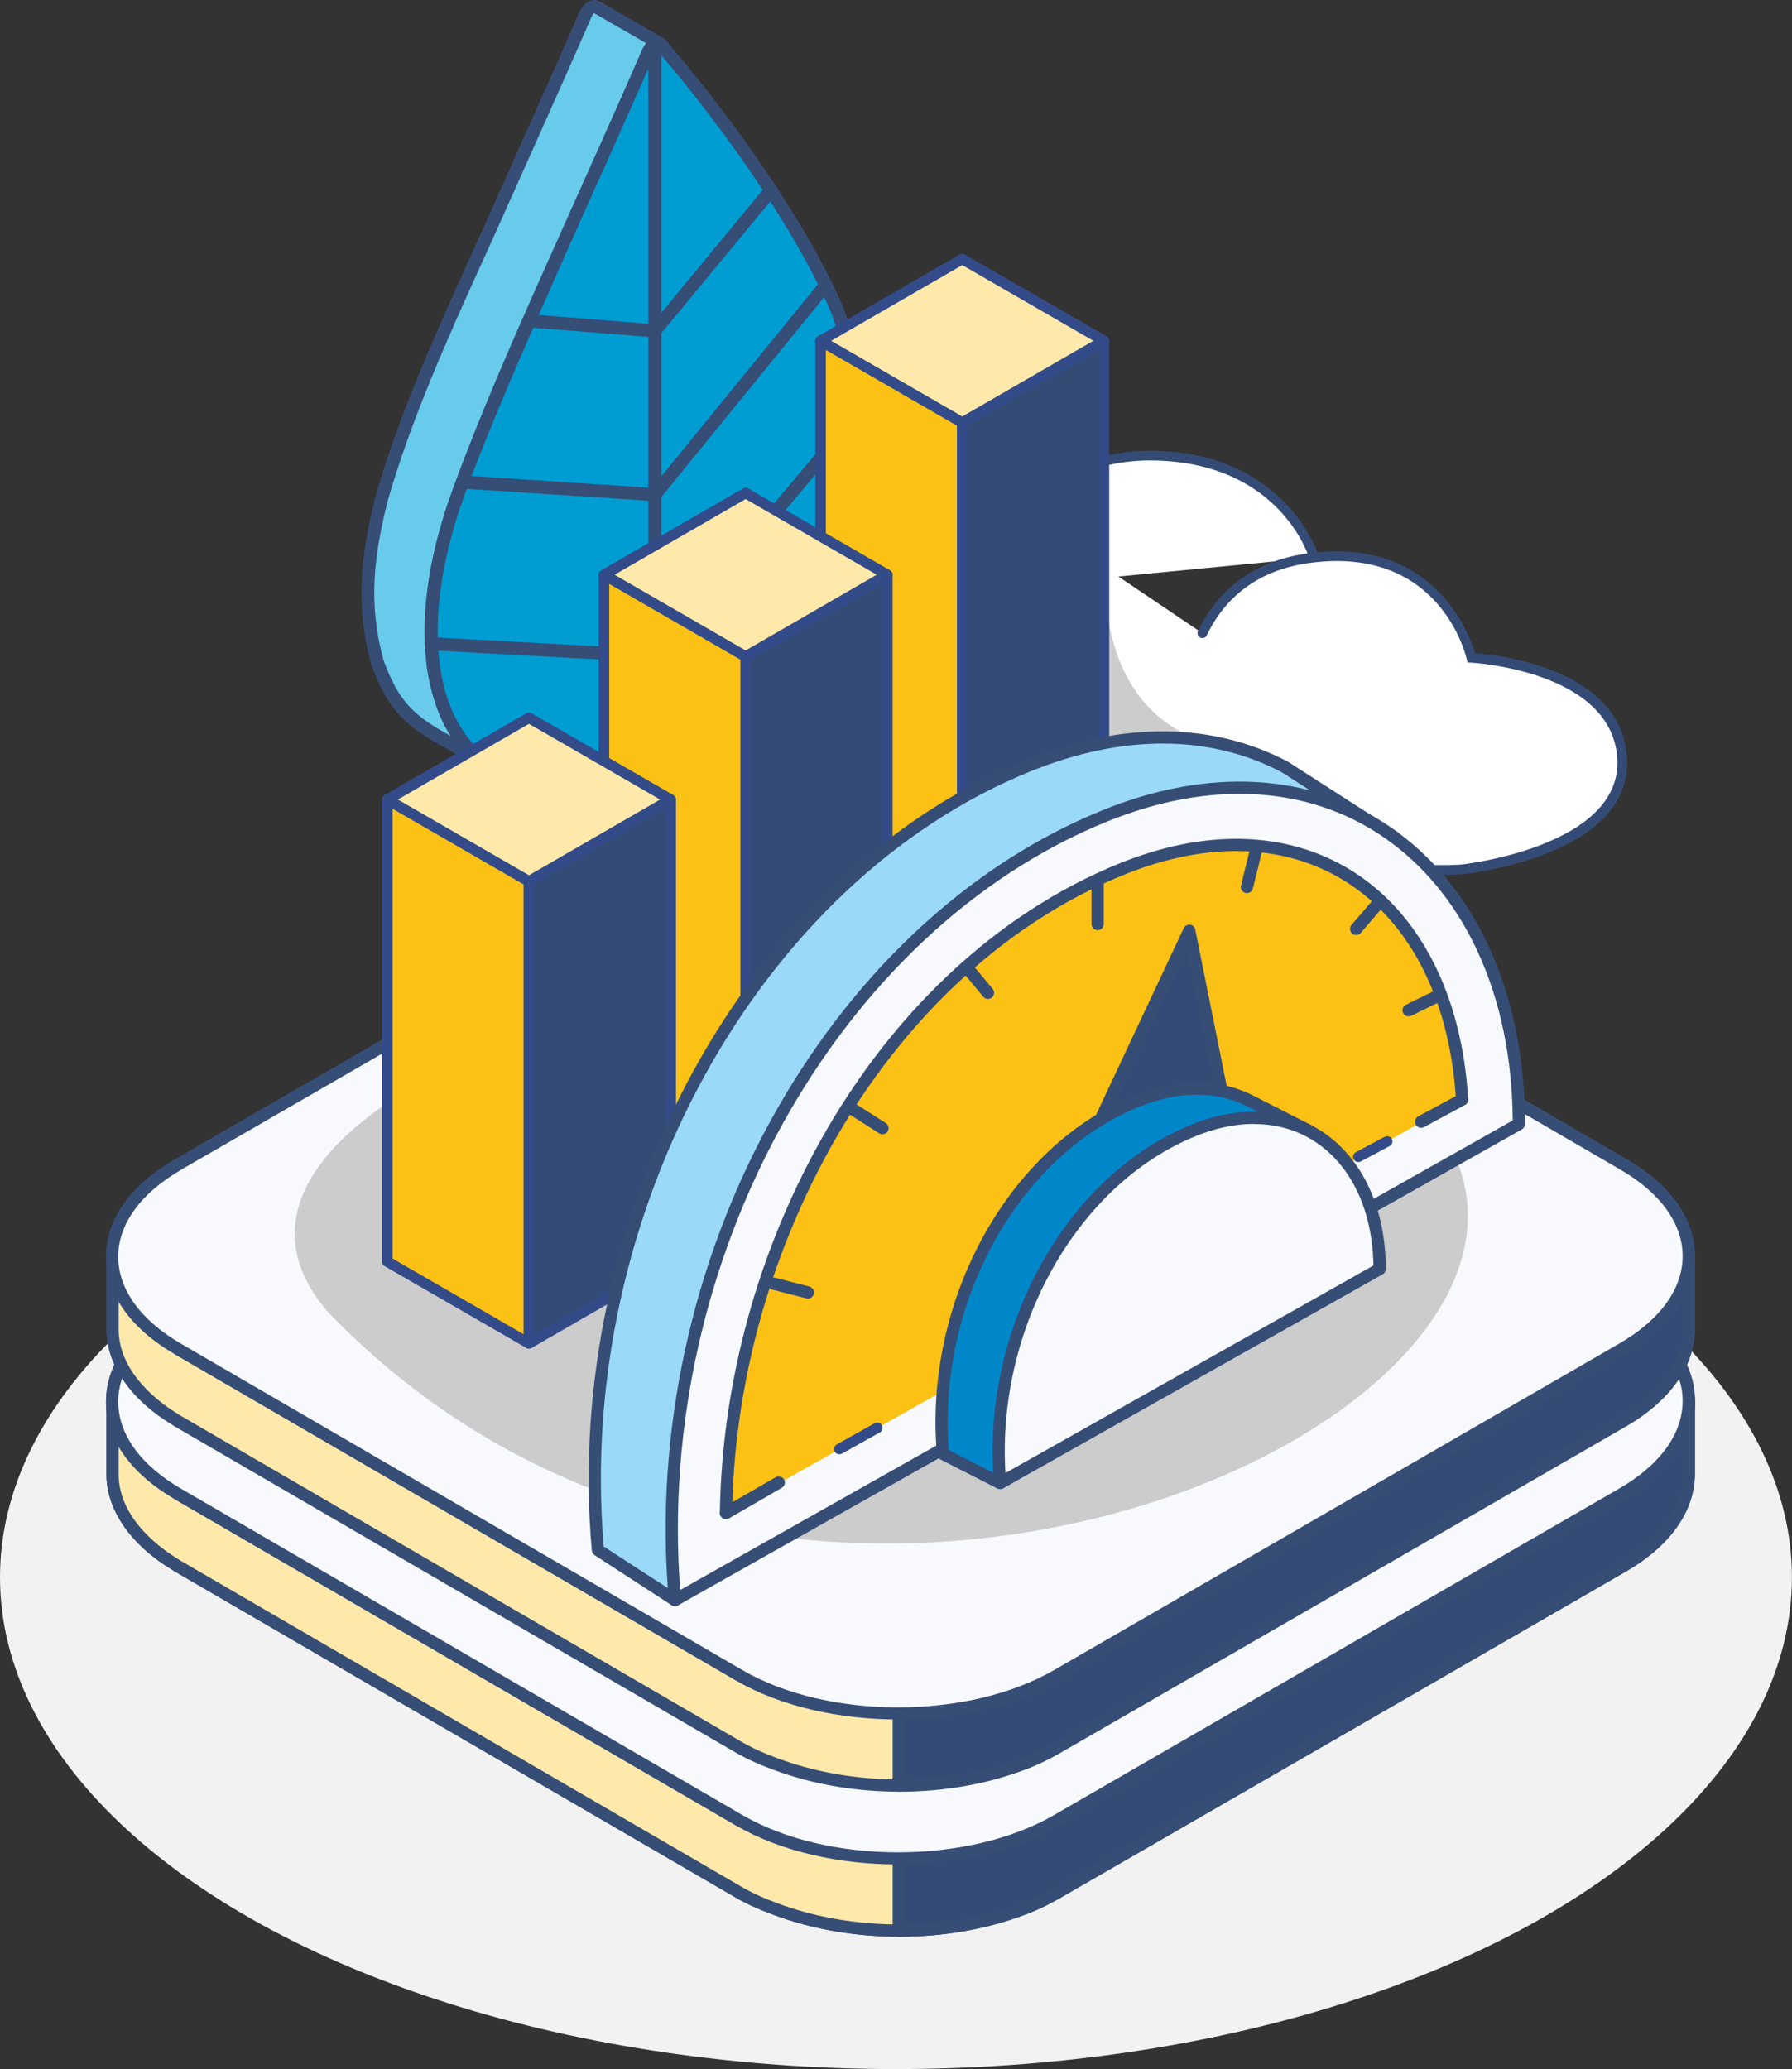 <?xml version="1.0" encoding="UTF-8"?>
<svg xmlns="http://www.w3.org/2000/svg" id="Ebene_2" data-name="Ebene 2" viewBox="0 0 299.23 345.44">
  <rect x="0" y="0" width="299.23" height="345.44" fill="#333333" stroke="none"/>
  <defs>
    <style>
      .cls-1 {
        fill: #344b89;
      }

      .cls-1, .cls-2, .cls-3, .cls-4, .cls-5, .cls-6, .cls-7, .cls-8, .cls-9, .cls-10, .cls-11, .cls-12, .cls-13, .cls-14, .cls-15, .cls-16, .cls-17 {
        stroke-width: 0px;
      }

      .cls-2 {
        fill: #46a342;
      }

      .cls-2, .cls-4, .cls-6, .cls-10, .cls-11, .cls-12, .cls-14 {
        fill-rule: evenodd;
      }

      .cls-3 {
        fill: #fcc115;
      }

      .cls-4 {
        fill: #009dd3;
      }

      .cls-5 {
        fill: #0087ca;
      }

      .cls-6 {
        fill: #68cbeb;
      }

      .cls-7 {
        fill: #344b75;
      }

      .cls-8 {
        fill: #f8f9fd;
      }

      .cls-9, .cls-11 {
        fill: #ccc;
      }

      .cls-10 {
        fill: #93cc87;
      }

      .cls-12 {
        fill: #fff;
      }

      .cls-13 {
        fill: #fee9ab;
      }

      .cls-14, .cls-15 {
        fill: #364d76;
      }

      .cls-16 {
        fill: #9adaf8;
      }

      .cls-17 {
        fill: #f2f2f2;
      }
    </style>
  </defs>
  <g id="Ebene_1-2" data-name="Ebene 1">
    <g>
      <g>
        <g>
          <path class="cls-12" d="m162.85,98.57s4.84-17.91,22.35-21.77c2.5-.55,5.26-.82,8.3-.7,21.11.8,25.93,16.99,25.93,16.99"></path>
          <path class="cls-7" d="m162.85,99.38c-.07,0-.14,0-.21-.03-.43-.12-.69-.56-.57-1,.05-.18,5.17-18.43,22.96-22.35,2.68-.59,5.54-.83,8.51-.72,21.45.81,26.63,17.4,26.68,17.57.13.43-.12.88-.55,1.01-.43.13-.88-.12-1.01-.55-.19-.64-4.93-15.65-25.18-16.41-2.83-.11-5.56.12-8.1.68-16.81,3.71-21.69,21.01-21.74,21.19-.1.36-.43.6-.78.6Z"></path>
        </g>
        <g>
          <path class="cls-12" d="m200.8,105.73c2.54-5.36,7.8-11.47,18.62-12.64,21.94-2.49,26.29,16.74,26.29,16.74,0,0,24.31,1.18,25.17,16.83s-26.83,18.51-26.83,18.51c0,0-17.02,1.23-25.45-5.37,0,0-8.59,9.31-29.25,8.88-14.65-.31-28.11-6.36-28.92-21.15,0,0-45.23,8.32-44.34-15.54.73-19.69,27.2-15.19,27.2-15.19,0,0,6.13-15.2,26.85-11.75"></path>
          <path class="cls-7" d="m190.76,149.5c-.47,0-.94,0-1.42-.01-17.47-.36-28.47-8.2-29.65-21.01-5.03.82-29.13,4.18-39.6-4.87-3.37-2.92-4.99-6.84-4.81-11.66.19-5.03,2.02-9,5.44-11.78,7.23-5.88,19.23-4.67,22.1-4.27,1.44-2.83,8.71-14.77,27.46-11.66.44.07.74.49.67.94-.07.44-.49.74-.94.67-19.85-3.3-25.91,11.11-25.97,11.25l-.24.61-.65-.11c-.14-.02-13.91-2.27-21.42,3.84-3.04,2.48-4.67,6.03-4.84,10.58-.16,4.3,1.27,7.79,4.25,10.36,10.88,9.41,38.85,4.4,39.13,4.35l.91-.17.05.92c.68,12.41,11.2,20.03,28.13,20.38,20.01.42,28.55-8.53,28.64-8.62l.51-.55.59.46c8.08,6.33,24.72,5.21,24.89,5.2.24-.03,26.88-2.96,26.07-17.65-.81-14.73-24.16-16.05-24.4-16.07l-.62-.03-.14-.6c-.17-.76-4.47-18.49-25.41-16.11-10.62,1.14-15.64,7.25-17.98,12.18-.19.41-.68.58-1.08.39-.41-.19-.58-.68-.39-1.08,2.52-5.3,7.9-11.88,19.27-13.1,20.18-2.29,26.02,13.48,27.01,16.77,3.87.29,24.53,2.57,25.36,17.56.89,16.24-26.39,19.24-27.56,19.36-.72.05-16.74,1.13-25.46-5.11-2.12,1.95-10.66,8.64-27.92,8.64Z"></path>
        </g>
        <g>
          <path class="cls-12" d="m164.24,96.79c-.4,1.17-.54,1.84-.72,3.01"></path>
          <path class="cls-7" d="m163.52,100.61s-.08,0-.13,0c-.44-.07-.75-.49-.68-.93.18-1.17.34-1.9.76-3.14.14-.43.61-.65,1.03-.51.43.14.65.61.51,1.03-.38,1.12-.51,1.72-.69,2.87-.06.4-.41.69-.8.69Z"></path>
        </g>
        <g>
          <path class="cls-12" d="m170.86,84.92s-3.21,4.11-4.32,6.91"></path>
          <path class="cls-7" d="m166.54,92.64c-.1,0-.2-.02-.3-.06-.42-.17-.62-.64-.45-1.06,1.15-2.87,4.3-6.93,4.44-7.11.28-.35.79-.42,1.14-.14.35.28.42.79.14,1.14-.03.04-3.15,4.06-4.21,6.71-.13.32-.43.51-.76.51Z"></path>
        </g>
      </g>
      <path class="cls-11" d="m184.36,124.86h20.61c-15.77-2.97-19.7-15.83-20.36-25.45h-.25v25.45Z"></path>
      <ellipse class="cls-17" cx="149.61" cy="263.34" rx="149.61" ry="82.1"></ellipse>
      <g>
        <g>
          <g>
            <path class="cls-13" d="m123.44,303.91l-93.74-54.49-10.91-15.33v12.07c0,.11,0,.22,0,.33.2,6.48,5.24,11.57,10.48,14.73.15.09.26.18.42.27l93.74,54.49c2.24,1.3,4.82,2.34,7.43,3.24,5.98,2.06,12.6,3.1,19.23,3.11v-18.41h-26.66Z"></path>
            <path class="cls-15" d="m150.1,323.34h0c-6.83,0-13.59-1.1-19.56-3.16-3.19-1.1-5.61-2.16-7.61-3.32l-93.74-54.49c-.11-.06-.2-.12-.29-.18-.05-.03-.09-.06-.15-.1-6.8-4.09-10.8-9.77-10.98-15.57v-.35s0-12.08,0-12.08c0-.44.29-.84.71-.97.42-.13.89.02,1.14.38l10.78,15.15,93.31,54.24h26.39c.56,0,1.02.46,1.02,1.02v18.41c0,.27-.11.53-.3.72-.19.19-.45.3-.72.3ZM19.81,237.29v9.17c.23,7.23,7.07,12.12,10,13.88.09.05.17.11.25.16.05.03.1.07.16.1l93.74,54.49c1.88,1.1,4.19,2.1,7.25,3.16,5.46,1.88,11.62,2.93,17.88,3.04v-16.36h-25.64c-.18,0-.36-.05-.51-.14l-93.74-54.49c-.13-.07-.23-.17-.32-.29l-9.05-12.72Z"></path>
          </g>
          <g>
            <path class="cls-7" d="m270.87,249.43l-94.33,54.49h-26.44s0,18.41,0,18.41c7.19,0,14.39-1.19,20.79-3.65.1-.04.22-.07.32-.11,1.9-.75,3.64-1.61,5.33-2.58l94.44-54.49c7.43-4.29,11.03-9.93,11.02-15.54v-12.07c.02,5.62-3.69,11.25-11.12,15.54Z"></path>
            <path class="cls-15" d="m150.18,323.34c-.59,0-1.1-.43-1.1-1.02v-18.41c0-.56.46-1.02,1.02-1.02h26.17l94.1-54.35h0c6.83-3.94,10.59-9.12,10.61-14.58v-.08c0-.56.46-1.02,1.02-1.02h0c.56,0,1.02.46,1.02,1.02v12.07c.02,6.29-4.08,12.12-11.53,16.43l-94.44,54.49c-1.81,1.05-3.6,1.91-5.46,2.65-.08.03-.16.06-.24.08-6.43,2.46-13.72,3.75-21.18,3.75Zm.94-18.41v16.36c6.88-.1,13.57-1.33,19.41-3.58.07-.03.14-.05.21-.07l.1-.03c1.77-.7,3.47-1.52,5.19-2.52l94.44-54.49c6.79-3.92,10.52-9.13,10.51-14.66v-4.62c-1.92,3.36-5.17,6.43-9.59,8.98l-94.33,54.49c-.16.09-.33.14-.51.14h-25.42Z"></path>
          </g>
        </g>
        <g>
          <path class="cls-8" d="m29.74,218.62l94.38-54.49c14.75-8.52,38.59-8.52,53.24,0l93.76,54.49c14.58,8.48,14.51,22.28-.25,30.8l-94.33,54.49c-14.68,8.48-38.52,8.48-53.1,0l-93.74-54.49c-14.65-8.52-14.64-22.32.04-30.8Z"></path>
          <path class="cls-15" d="m149.96,311.28c-9.8,0-19.59-2.16-27.03-6.48l-93.74-54.49c-7.42-4.31-11.5-10.1-11.49-16.3,0-6.2,4.1-11.98,11.53-16.27l94.38-54.49c15.01-8.67,39.35-8.66,54.27,0l93.76,54.49c7.35,4.27,11.4,10.02,11.39,16.2,0,6.23-4.14,12.05-11.63,16.37l-94.33,54.49c-7.48,4.32-17.3,6.48-27.1,6.48ZM29.74,218.62l.51.88c-6.77,3.91-10.5,9.06-10.51,14.5,0,5.44,3.71,10.6,10.47,14.53l93.74,54.49c14.31,8.32,37.67,8.32,52.08,0l94.33-54.49c6.84-3.95,10.6-9.13,10.61-14.61,0-5.41-3.68-10.54-10.37-14.43l-93.76-54.49c-14.35-8.34-37.78-8.34-52.22,0l-94.38,54.49-.51-.88Z"></path>
        </g>
      </g>
      <g>
        <g>
          <g>
            <path class="cls-13" d="m123.44,279.7l-93.74-54.49-10.91-15.33v12.07c0,.11,0,.22,0,.33.2,6.48,5.24,11.57,10.48,14.73.15.09.26.18.42.27l93.74,54.49c2.24,1.3,4.82,2.34,7.43,3.24,5.98,2.06,12.6,3.1,19.23,3.11v-18.41h-26.66Z"></path>
            <path class="cls-15" d="m150.1,299.13h0c-6.83,0-13.59-1.1-19.56-3.16-3.19-1.1-5.6-2.16-7.61-3.32l-93.74-54.49c-.11-.06-.19-.12-.28-.18-.05-.03-.09-.06-.15-.1-6.8-4.09-10.8-9.77-10.98-15.57v-.35s0-12.07,0-12.07c0-.44.29-.84.71-.97.42-.13.89.02,1.14.38l10.78,15.15,93.31,54.24h26.39c.56,0,1.02.46,1.02,1.02v18.41c0,.27-.11.53-.3.72-.19.19-.45.3-.72.3ZM19.81,213.08v9.17c.23,7.24,7.07,12.12,10,13.88.09.05.17.11.25.16.05.03.1.07.16.1l93.74,54.49c1.89,1.1,4.19,2.1,7.25,3.16,5.46,1.88,11.62,2.93,17.88,3.04v-16.36h-25.64c-.18,0-.36-.05-.51-.14l-93.74-54.49c-.13-.07-.23-.17-.32-.29l-9.05-12.72Z"></path>
          </g>
          <g>
            <path class="cls-7" d="m270.87,225.21l-94.33,54.49h-26.44s0,18.41,0,18.41c7.19,0,14.39-1.19,20.79-3.65.1-.04.22-.07.32-.11,1.9-.75,3.64-1.61,5.33-2.58l94.44-54.49c7.43-4.29,11.03-9.93,11.02-15.54v-12.07c.02,5.62-3.69,11.25-11.12,15.54Z"></path>
            <path class="cls-15" d="m150.18,299.13c-.59,0-1.1-.43-1.1-1.02v-18.41c0-.27.11-.53.3-.72.19-.19.45-.3.72-.3h26.17s94.1-54.35,94.1-54.35h0c6.83-3.94,10.59-9.12,10.61-14.58v-.08c0-.56.46-1.02,1.02-1.02h0c.56,0,1.02.46,1.02,1.02v12.07c.02,6.29-4.08,12.12-11.53,16.43l-94.44,54.49c-1.81,1.05-3.6,1.91-5.46,2.65-.08.03-.16.06-.23.08l-.1.03c-6.34,2.43-13.63,3.72-21.09,3.72Zm.95-18.41v16.36c6.88-.1,13.57-1.33,19.41-3.58.07-.03.14-.05.22-.07l.1-.03c1.76-.7,3.46-1.52,5.19-2.52l94.44-54.49c6.79-3.92,10.52-9.13,10.51-14.66v-4.62c-1.92,3.36-5.17,6.43-9.59,8.98l-94.33,54.49c-.16.09-.33.14-.51.14h-25.42Z"></path>
          </g>
        </g>
        <g>
          <path class="cls-8" d="m29.74,194.41l94.38-54.49c14.75-8.52,38.59-8.52,53.24,0l93.76,54.49c14.58,8.48,14.51,22.28-.25,30.8l-94.33,54.49c-14.68,8.48-38.52,8.48-53.1,0l-93.74-54.49c-14.65-8.52-14.64-22.32.04-30.8Z"></path>
          <path class="cls-15" d="m149.96,287.07c-9.8,0-19.59-2.16-27.03-6.48l-93.74-54.49c-7.42-4.31-11.5-10.1-11.49-16.3,0-6.2,4.1-11.98,11.53-16.26l.51.88-.51-.88,94.38-54.49c15.01-8.66,39.35-8.66,54.27,0l93.76,54.49c7.35,4.27,11.4,10.02,11.39,16.2,0,6.23-4.14,12.05-11.63,16.37l-94.33,54.49c-7.48,4.32-17.3,6.48-27.1,6.48ZM30.25,195.3c-6.77,3.91-10.5,9.06-10.51,14.5,0,5.44,3.71,10.6,10.47,14.53l93.74,54.49c14.31,8.32,37.67,8.32,52.08,0l94.33-54.49c6.84-3.95,10.61-9.13,10.61-14.61,0-5.41-3.68-10.54-10.37-14.43l-93.76-54.49c-14.35-8.34-37.78-8.34-52.22,0l-94.38,54.49Z"></path>
        </g>
      </g>
      <path class="cls-9" d="m55.79,215.82c15.17,16.32,34.23,28.11,54.94,34.81,4.14,1.34,8.35,2.47,12.6,3.36,4.21.75,8.59,1.31,13.1,1.66,4.51.35,9.13.5,13.82.42,34.75-2.41,89.65-14.17,87.04-54.69-1.31-33.99-53.59-26.14-81.75-22.55-4.11.56-8.18,1.11-12.21,1.61-4.03.5-8.01.94-11.94,1.26-2.75.27-5.51.51-8.27.71-5.51.41-11.03.67-16.55.67-20.91,0-43.14,11.76-50.97,32.59.06.05.12.1.19.14Z"></path>
      <g>
        <g>
          <g>
            <path class="cls-13" d="m123.44,303.91l-93.74-54.49-10.91-15.33v12.07c0,.11,0,.22,0,.33.2,6.48,5.24,11.57,10.48,14.73.15.09.26.18.42.27l93.74,54.49c2.24,1.3,4.82,2.34,7.43,3.24,5.98,2.06,12.6,3.1,19.23,3.11v-18.41h-26.66Z"></path>
            <path class="cls-15" d="m150.1,323.34h0c-6.83,0-13.59-1.1-19.56-3.16-3.19-1.1-5.61-2.16-7.61-3.32l-93.74-54.49c-.11-.06-.2-.12-.29-.18-.05-.03-.09-.06-.15-.1-6.8-4.09-10.8-9.77-10.98-15.57v-.35s0-12.08,0-12.08c0-.44.29-.84.71-.97.42-.13.89.02,1.14.38l10.78,15.15,93.31,54.24h26.39c.56,0,1.02.46,1.02,1.02v18.41c0,.27-.11.53-.3.72-.19.19-.45.3-.72.3ZM19.81,237.29v9.17c.23,7.23,7.07,12.12,10,13.88.09.05.17.11.25.16.05.03.1.07.16.1l93.74,54.49c1.88,1.1,4.19,2.1,7.25,3.16,5.46,1.88,11.62,2.93,17.88,3.04v-16.36h-25.64c-.18,0-.36-.05-.51-.14l-93.74-54.49c-.13-.07-.23-.17-.32-.29l-9.05-12.72Z"></path>
          </g>
          <g>
            <path class="cls-7" d="m270.87,249.43l-94.33,54.49h-26.44s0,18.41,0,18.41c7.19,0,14.39-1.19,20.79-3.65.1-.04.22-.07.32-.11,1.9-.75,3.64-1.61,5.33-2.58l94.44-54.49c7.43-4.29,11.03-9.93,11.02-15.54v-12.07c.02,5.62-3.69,11.25-11.12,15.54Z"></path>
            <path class="cls-15" d="m150.18,323.34c-.59,0-1.1-.43-1.1-1.02v-18.41c0-.56.46-1.02,1.02-1.02h26.17l94.1-54.35h0c6.83-3.94,10.59-9.12,10.61-14.58v-.08c0-.56.46-1.02,1.02-1.02h0c.56,0,1.02.46,1.02,1.02v12.07c.02,6.29-4.08,12.12-11.53,16.43l-94.44,54.49c-1.81,1.05-3.6,1.91-5.46,2.65-.08.03-.16.06-.24.08-6.43,2.46-13.72,3.75-21.18,3.75Zm.94-18.41v16.36c6.88-.1,13.57-1.33,19.41-3.58.07-.03.14-.05.21-.07l.1-.03c1.77-.7,3.47-1.52,5.19-2.52l94.44-54.49c6.79-3.92,10.52-9.13,10.51-14.66v-4.62c-1.92,3.36-5.17,6.43-9.59,8.98l-94.33,54.49c-.16.09-.33.14-.51.14h-25.42Z"></path>
          </g>
        </g>
        <g>
          <path class="cls-8" d="m29.74,218.62l94.38-54.49c14.75-8.52,38.59-8.52,53.24,0l93.76,54.49c14.58,8.48,14.51,22.28-.25,30.8l-94.33,54.49c-14.68,8.48-38.52,8.48-53.1,0l-93.74-54.49c-14.65-8.52-14.64-22.32.04-30.8Z"></path>
          <path class="cls-15" d="m149.96,311.28c-9.8,0-19.59-2.16-27.03-6.48l-93.74-54.49c-7.42-4.31-11.5-10.1-11.49-16.3,0-6.2,4.1-11.98,11.53-16.27l94.38-54.49c15.01-8.67,39.35-8.66,54.27,0l93.76,54.49c7.35,4.27,11.4,10.02,11.39,16.2,0,6.23-4.14,12.05-11.63,16.37l-94.33,54.49c-7.48,4.32-17.3,6.48-27.1,6.48ZM29.74,218.62l.51.88c-6.77,3.91-10.5,9.06-10.51,14.5,0,5.44,3.71,10.6,10.47,14.53l93.74,54.49c14.31,8.32,37.67,8.32,52.08,0l94.33-54.49c6.84-3.95,10.6-9.13,10.61-14.61,0-5.41-3.68-10.54-10.37-14.43l-93.76-54.49c-14.35-8.34-37.78-8.34-52.22,0l-94.38,54.49-.51-.88Z"></path>
        </g>
      </g>
      <g>
        <g>
          <g>
            <path class="cls-13" d="m123.44,279.7l-93.74-54.49-10.91-15.33v12.07c0,.11,0,.22,0,.33.2,6.48,5.24,11.57,10.48,14.73.15.09.26.18.42.27l93.74,54.49c2.24,1.3,4.82,2.34,7.43,3.24,5.98,2.06,12.6,3.1,19.23,3.11v-18.41h-26.66Z"></path>
            <path class="cls-15" d="m150.1,299.13h0c-6.83,0-13.59-1.1-19.56-3.16-3.19-1.1-5.6-2.16-7.61-3.32l-93.74-54.49c-.11-.06-.19-.12-.28-.18-.05-.03-.09-.06-.15-.1-6.8-4.09-10.8-9.77-10.98-15.57v-.35s0-12.07,0-12.07c0-.44.29-.84.71-.97.42-.13.89.02,1.14.38l10.78,15.15,93.31,54.24h26.39c.56,0,1.02.46,1.02,1.02v18.41c0,.27-.11.53-.3.72-.19.19-.45.3-.72.3ZM19.81,213.08v9.17c.23,7.24,7.07,12.12,10,13.88.09.05.17.11.25.16.05.03.1.07.16.1l93.74,54.49c1.89,1.1,4.19,2.1,7.25,3.16,5.46,1.88,11.62,2.93,17.88,3.04v-16.36h-25.64c-.18,0-.36-.05-.51-.14l-93.74-54.49c-.13-.07-.23-.17-.32-.29l-9.05-12.72Z"></path>
          </g>
          <g>
            <path class="cls-7" d="m270.87,225.21l-94.33,54.49h-26.44s0,18.41,0,18.41c7.19,0,14.39-1.19,20.79-3.65.1-.04.22-.07.32-.11,1.9-.75,3.64-1.61,5.33-2.58l94.44-54.49c7.43-4.29,11.03-9.93,11.02-15.54v-12.07c.02,5.62-3.69,11.25-11.12,15.54Z"></path>
            <path class="cls-15" d="m150.18,299.13c-.59,0-1.1-.43-1.1-1.02v-18.41c0-.27.11-.53.3-.72.19-.19.45-.3.72-.3h26.17s94.1-54.35,94.1-54.35h0c6.83-3.94,10.59-9.12,10.61-14.58v-.08c0-.56.46-1.02,1.02-1.02h0c.56,0,1.02.46,1.02,1.02v12.07c.02,6.29-4.08,12.12-11.53,16.43l-94.44,54.49c-1.81,1.05-3.6,1.91-5.46,2.65-.08.03-.16.06-.23.08l-.1.03c-6.34,2.43-13.63,3.72-21.09,3.72Zm.95-18.41v16.36c6.88-.1,13.57-1.33,19.41-3.58.07-.03.14-.05.22-.07l.1-.03c1.76-.7,3.46-1.52,5.19-2.52l94.44-54.49c6.79-3.92,10.52-9.13,10.51-14.66v-4.62c-1.92,3.36-5.17,6.43-9.59,8.98l-94.33,54.49c-.16.09-.33.14-.51.14h-25.42Z"></path>
          </g>
        </g>
        <g>
          <path class="cls-8" d="m29.74,194.41l94.38-54.49c14.75-8.52,38.59-8.52,53.24,0l93.76,54.49c14.58,8.48,14.51,22.28-.25,30.8l-94.33,54.49c-14.68,8.48-38.52,8.48-53.1,0l-93.74-54.49c-14.65-8.52-14.64-22.32.04-30.8Z"></path>
          <path class="cls-15" d="m149.96,287.07c-9.8,0-19.59-2.16-27.03-6.48l-93.74-54.49c-7.42-4.31-11.5-10.1-11.49-16.3,0-6.2,4.1-11.98,11.53-16.26l.51.88-.51-.88,94.38-54.49c15.01-8.66,39.35-8.66,54.27,0l93.76,54.49c7.35,4.27,11.4,10.02,11.39,16.2,0,6.23-4.14,12.05-11.63,16.37l-94.33,54.49c-7.48,4.32-17.3,6.48-27.1,6.48ZM30.25,195.3c-6.77,3.91-10.5,9.06-10.51,14.5,0,5.44,3.71,10.6,10.47,14.53l93.74,54.49c14.31,8.32,37.67,8.32,52.08,0l94.33-54.49c6.84-3.95,10.61-9.13,10.61-14.61,0-5.41-3.68-10.54-10.37-14.43l-93.76-54.49c-14.35-8.34-37.78-8.34-52.22,0l-94.38,54.49Z"></path>
        </g>
      </g>
      <path class="cls-9" d="m54.77,219.05c81.57,84.86,231.17,10.41,179.85-37.31-52.18-48.52-217.64-6.31-179.85,37.31Z"></path>
      <g>
        <path class="cls-12" d="m108.59,143.8c.98,0,2-.21,2.74-.68.78-.43,1.18-1.02,1.18-1.61,0-.55-.4-1.13-1.18-1.6-.73-.44-1.75-.65-2.74-.65s-2,.21-2.77.65c-.77.46-1.17,1.05-1.17,1.6,0,.58.4,1.18,1.17,1.61.77.46,1.75.68,2.77.68Z"></path>
        <path class="cls-14" d="m108.59,140.35c-.85,0-1.66.19-2.25.52-.43.25-.58.53-.58.65,0,.16.16.4.58.68,1.14.65,3.33.65,4.46,0,.4-.24.58-.52.58-.68,0-.15-.19-.4-.58-.65-.58-.33-1.38-.52-2.22-.52h0Zm0,4.53c-1.23,0-2.43-.28-3.32-.8-1.08-.62-1.69-1.54-1.69-2.56s.61-1.91,1.69-2.52c1.82-1.04,4.84-1.04,6.62,0,1.08.61,1.7,1.54,1.7,2.52s-.62,1.94-1.7,2.56c-.89.52-2.06.8-3.29.8Z"></path>
        <path class="cls-2" d="m111.33,143.09c.56-.33,1.14-.83,1.18-1.54v-20.25c-.1,1.26-1.67,1.91-2.71,2.09-1.45.28-3.45.06-4.53-.96-.33-.31-.59-.68-.59-1.13v20.25c0,.93.98,1.54,1.75,1.86,1.48.55,3.51.49,4.89-.32Z"></path>
        <path class="cls-14" d="m105.76,124.03v17.51c0,.19.4.59,1.05.81,1.26.49,2.92.4,4-.21.4-.22.58-.49.58-.62v-17.49c-.46.21-.92.33-1.42.43-1.26.25-2.89.16-4.21-.43h0Zm5.57,19.05h.04-.04Zm-2.77,1.76c-.86,0-1.73-.16-2.52-.44-1.51-.58-2.43-1.63-2.46-2.83v-20.29c0-.58.45-1.05,1.04-1.08.74-.07,1.11.43,1.14,1.01,0,.06,0,.21.25.4.76.74,2.43.89,3.56.72.86-.19,1.79-.65,1.82-1.11.07-.59.53-1.11,1.14-1.01.58.03,1.05.49,1.05,1.08v20.25c-.03.99-.62,1.86-1.7,2.5h0c-.96.53-2.13.81-3.32.81Z"></path>
        <path class="cls-10" d="m108.59,123.51c.98,0,2-.22,2.74-.65.78-.46,1.18-1.05,1.18-1.6,0-.59-.4-1.18-1.18-1.61-.73-.46-1.75-.68-2.74-.68s-2,.21-2.77.68c-.77.43-1.17,1.01-1.17,1.61,0,.55.4,1.13,1.17,1.6.77.43,1.75.65,2.77.65Z"></path>
        <path class="cls-14" d="m108.59,120.09c-.85,0-1.66.18-2.25.49-.43.28-.58.53-.58.69,0,.12.16.39.58.64,1.14.65,3.33.65,4.46,0,.4-.25.58-.49.58-.64,0-.16-.19-.44-.58-.69-.58-.31-1.38-.49-2.22-.49h0Zm0,4.5c-1.23,0-2.43-.28-3.32-.81-1.08-.61-1.69-1.54-1.69-2.52s.61-1.94,1.69-2.56c1.82-1.05,4.84-1.05,6.62,0,1.08.62,1.7,1.54,1.7,2.56s-.62,1.9-1.7,2.52c-.89.53-2.06.81-3.29.81Z"></path>
        <path class="cls-10" d="m108.59,122.89c.86,0,1.76-.19,2.43-.58.68-.4,1.02-.89,1.02-1.41s-.34-1.02-1.02-1.42c-.67-.4-1.57-.58-2.43-.58s-1.78.19-2.46.58c-.68.4-1.01.89-1.01,1.42s.33,1.01,1.01,1.41c.68.4,1.57.58,2.46.58Z"></path>
        <path class="cls-14" d="m108.59,119.97c-.73,0-1.45.19-1.9.46-.37.19-.49.4-.49.46,0,.08.12.27.45.45.98.58,2.87.58,3.85,0,.33-.19.46-.37.46-.45,0-.07-.13-.28-.46-.46-.49-.28-1.2-.46-1.91-.46h0Zm0,4.03c-1.14,0-2.18-.27-3.02-.73-.98-.58-1.57-1.45-1.57-2.37s.58-1.79,1.57-2.38c1.63-.92,4.37-.92,6,0,.98.58,1.57,1.45,1.57,2.38s-.58,1.78-1.57,2.37c-.83.46-1.87.73-2.99.73Z"></path>
        <path class="cls-6" d="m97.6,2.74c.31-.8,1.17-2.03,2.1-1.54l10.55,6.1c-.92-.49-1.78.84-2.06,1.54-4,9.21-8.13,18.35-12.22,27.53-7.02,15.73-14.59,32.09-20.26,48.35-2.95,9.29-4.34,16.9-3.32,26.69,1.54,8.19,3.88,13.21,10.71,17.27l-10.56-6.1c-5.38-3.2-7.39-6.28-9.54-12.07-2.62-9.64-1.69-17.59.68-27.1,4.71-16.6,12.93-33.4,19.86-49.02,4.71-10.56,9.49-21.07,14.07-31.66Z"></path>
        <path class="cls-14" d="m97.6,2.74h.03-.03Zm1.54-.58c.03.07-.31.49-.52.96v.06c-3.24,7.42-6.56,14.84-9.86,22.23l-4.22,9.42c-1.26,2.83-2.55,5.73-3.88,8.62-5.97,13.15-12.09,26.76-15.95,40.27-2.31,9.33-3.24,17.03-.68,26.49,2,5.32,3.79,8.28,9.05,11.42l2.19,1.26c-2.07-3.14-3.15-6.83-3.97-11.29-1.08-10.44.55-18.41,3.35-27.19,4.97-14.19,11.33-28.45,17.49-42.21l5.85-13.06c3.11-6.9,6.19-13.79,9.18-20.72.06-.09.27-.65.73-1.21l-8.77-5.05h0Zm-16.05,127.6c-.19,0-.37-.03-.52-.12l-10.59-6.13c-5.82-3.45-7.85-6.84-10.01-12.63-2.7-9.97-1.69-18.28.65-27.7,3.88-13.71,10.07-27.38,16.05-40.62,1.33-2.9,2.62-5.75,3.88-8.59l4.21-9.45c3.29-7.39,6.62-14.78,9.86-22.2.12-.34.74-1.73,1.94-2.19.56-.21,1.14-.15,1.63.13l10.62,6.13c.52.27.71.96.4,1.48-.28.52-.92.71-1.45.44,0,.06-.37.48-.55.95-3.02,7-6.13,13.88-9.21,20.78l-5.86,13.06c-6.15,13.74-12.5,27.93-17.42,42-2.71,8.5-4.32,16.23-3.23,26.21,1.38,7.54,3.41,12.44,10.19,16.47.49.27.68.95.36,1.48-.21.33-.58.52-.96.52Z"></path>
        <path class="cls-4" d="m108.19,8.84c.21-.59.65-1.17,1.14-1.48.49-.28.92-.19,1.14.15,10.03,11.77,22.07,28.24,28.61,42.53,2.03,4.44,2.98,9.54,2.98,15.03,0,30.94-23.86,63.27-47.87,65.53-6.68.61-12.22-1.48-16.1-5.82-3.88-4.37-6.1-10.97-6.1-19.28,0-5.48.96-11.68,2.98-18.48,3.39-11.29,15.31-37.93,24.58-58.65,3.51-7.82,6.62-14.81,8.65-19.53Z"></path>
        <path class="cls-14" d="m109.64,8.23v.03-.03h0Zm-1.45.61h.04-.04Zm1.57-.43c-.24.18-.43.49-.55.8v.07c-2,4.61-5.06,11.39-8.44,19.03l-.25.52c-9.45,21.1-21.15,47.3-24.51,58.5-1.94,6.5-2.92,12.63-2.92,18.17,0,7.85,2,14.28,5.79,18.54,3.72,4.16,8.99,6.06,15.18,5.49,23.68-2.26,46.89-34.16,46.89-64.45,0-5.51-.96-10.4-2.9-14.56-5.48-12.05-16.04-27.77-28.3-42.09h0Zm-17.89,123.38c-5.91,0-10.9-2.15-14.63-6.31-4.16-4.65-6.34-11.57-6.34-19.98,0-5.76,1.01-12.07,3.02-18.78,3.39-11.36,15.15-37.63,24.6-58.71l.25-.58c3.39-7.61,6.43-14.35,8.41-18.97.31-.86.89-1.61,1.6-2,1.14-.64,2.19-.21,2.62.53,12.32,14.38,23.06,30.36,28.67,42.61,2.03,4.46,3.07,9.67,3.07,15.49,0,31.29-24.2,64.29-48.86,66.6-.84.09-1.63.12-2.4.12Z"></path>
        <path class="cls-14" d="m109.33,126.37c-.58,0-1.08-.49-1.08-1.11V6.87c0-.61.49-1.11,1.08-1.11.61,0,1.1.5,1.1,1.11v118.39c0,.61-.49,1.11-1.1,1.11Z"></path>
        <path class="cls-14" d="m109.33,56.32h-.09l-20.97-1.66c-.62-.06-1.05-.59-1.02-1.17.06-.62.53-1.05,1.21-1.02l20.41,1.63,19.03-23.04c.41-.45,1.09-.52,1.54-.15.46.4.52,1.08.16,1.54l-19.4,23.46c-.22.27-.52.4-.86.4Z"></path>
        <path class="cls-14" d="m109.33,83.67h-.06l-32.11-2.1c-.61-.03-1.08-.55-1.01-1.17.03-.59.55-1.08,1.13-1.02l31.57,2.07,28.21-34.58c.37-.49,1.08-.55,1.53-.15.46.36.53,1.04.16,1.5l-28.54,35.04c-.22.25-.52.41-.86.41Z"></path>
        <path class="cls-14" d="m109.33,110.6h-.06l-37.28-2.02c-.62-.04-1.08-.56-1.05-1.17.03-.59.52-.99,1.17-1.02l36.74,2.01,32.11-38.3c.37-.46,1.08-.53,1.54-.12.45.4.52,1.08.12,1.53l-32.45,38.71c-.2.24-.49.39-.84.39Z"></path>
      </g>
      <g>
        <g>
          <g>
            <polygon class="cls-13" points="160.68 43.25 137.02 56.91 160.68 70.57 184.35 56.91 160.68 43.25"></polygon>
            <path class="cls-1" d="m160.68,71.45c-.15,0-.3-.04-.44-.12l-23.66-13.66c-.27-.16-.44-.45-.44-.76s.17-.6.44-.76l23.66-13.66c.27-.16.61-.16.88,0l23.66,13.66c.27.16.44.45.44.76s-.17.6-.44.76l-23.66,13.66c-.14.08-.29.12-.44.12Zm-21.91-14.54l21.91,12.65,21.91-12.65-21.91-12.65-21.91,12.65Z"></path>
          </g>
          <g>
            <polygon class="cls-3" points="137.02 56.91 137.02 172.5 160.68 186.16 160.68 70.57 137.02 56.91"></polygon>
            <path class="cls-1" d="m160.68,187.04c-.15,0-.3-.04-.44-.12l-23.66-13.66c-.27-.16-.44-.45-.44-.76V56.91c0-.31.17-.6.44-.76s.61-.16.88,0l23.66,13.66c.27.16.44.45.44.76v115.59c0,.31-.17.6-.44.76-.14.08-.29.12-.44.12Zm-22.78-15.05l21.91,12.65v-113.56l-21.91-12.65v113.56Z"></path>
          </g>
          <g>
            <polygon class="cls-7" points="160.68 70.57 160.68 186.16 184.35 172.5 184.35 56.91 160.68 70.57"></polygon>
            <path class="cls-1" d="m160.68,187.04c-.15,0-.3-.04-.44-.12-.27-.16-.44-.45-.44-.76v-115.59c0-.31.17-.6.44-.76l23.66-13.66c.27-.16.61-.16.88,0s.44.45.44.76v115.59c0,.31-.17.6-.44.76l-23.66,13.66c-.14.08-.29.12-.44.12Zm.88-115.96v113.56l21.91-12.65V58.43l-21.91,12.65Z"></path>
          </g>
        </g>
        <g>
          <g>
            <polygon class="cls-13" points="124.51 82.31 100.84 95.97 124.51 109.63 148.17 95.97 124.51 82.31"></polygon>
            <path class="cls-1" d="m124.51,110.51c-.15,0-.3-.04-.44-.12l-23.66-13.66c-.27-.16-.44-.45-.44-.76s.17-.6.44-.76l23.66-13.66c.27-.16.61-.16.88,0l23.66,13.66c.27.16.44.45.44.76s-.17.6-.44.76l-23.66,13.66c-.14.08-.29.12-.44.12Zm-21.91-14.54l21.91,12.65,21.91-12.65-21.91-12.65-21.91,12.65Z"></path>
          </g>
          <g>
            <polygon class="cls-3" points="100.84 95.97 100.84 195.67 124.51 209.33 124.51 109.63 100.84 95.97"></polygon>
            <path class="cls-1" d="m124.51,210.21c-.15,0-.3-.04-.44-.12l-23.66-13.66c-.27-.16-.44-.45-.44-.76v-99.7c0-.31.17-.6.44-.76s.61-.16.88,0l23.66,13.66c.27.16.44.45.44.76v99.7c0,.31-.17.6-.44.76-.14.08-.29.12-.44.12Zm-22.78-15.05l21.91,12.65v-97.67l-21.91-12.65v97.67Z"></path>
          </g>
          <g>
            <polygon class="cls-7" points="124.51 109.63 124.51 209.33 148.17 195.67 148.17 95.97 124.51 109.63"></polygon>
            <path class="cls-1" d="m124.51,210.21c-.15,0-.3-.04-.44-.12-.27-.16-.44-.45-.44-.76v-99.7c0-.31.17-.6.44-.76l23.66-13.66c.27-.16.61-.16.88,0s.44.45.44.76v99.7c0,.31-.17.6-.44.76l-23.66,13.66c-.14.08-.29.12-.44.12Zm.88-100.07v97.67l21.91-12.65v-97.67l-21.91,12.65Z"></path>
          </g>
        </g>
        <g>
          <g>
            <polygon class="cls-13" points="88.33 119.84 64.67 133.5 88.33 147.16 112 133.5 88.33 119.84"></polygon>
            <path class="cls-1" d="m88.33,148.04c-.15,0-.3-.04-.44-.12l-23.66-13.66c-.27-.16-.44-.45-.44-.76s.17-.6.44-.76l23.66-13.66c.27-.16.61-.16.88,0l23.66,13.66c.27.16.44.45.44.76s-.17.6-.44.76l-23.66,13.66c-.14.08-.29.12-.44.12Zm-21.91-14.54l21.91,12.65,21.91-12.65-21.91-12.65-21.91,12.65Z"></path>
          </g>
          <g>
            <polygon class="cls-3" points="64.67 133.5 64.67 210.62 88.33 224.29 88.33 147.16 64.67 133.5"></polygon>
            <path class="cls-1" d="m88.33,225.17c-.15,0-.3-.04-.44-.12l-23.66-13.66c-.27-.16-.44-.45-.44-.76v-77.12c0-.31.17-.6.44-.76s.61-.16.88,0l23.66,13.66c.27.16.44.45.44.76v77.12c0,.31-.17.6-.44.76-.14.08-.29.12-.44.12Zm-22.78-15.05l21.91,12.65v-75.09l-21.91-12.65v75.09Z"></path>
          </g>
          <g>
            <polygon class="cls-7" points="88.33 147.16 88.33 224.29 112 210.62 112 133.5 88.33 147.16"></polygon>
            <path class="cls-1" d="m88.33,225.17c-.15,0-.3-.04-.44-.12-.27-.16-.44-.45-.44-.76v-77.12c0-.31.17-.6.44-.76l23.66-13.66c.27-.16.61-.16.88,0s.44.45.44.76v77.12c0,.31-.17.6-.44.76l-23.66,13.66c-.14.08-.29.12-.44.12Zm.88-77.5v75.09l21.91-12.65v-75.09l-21.91,12.65Z"></path>
          </g>
        </g>
      </g>
      <g>
        <g>
          <path class="cls-16" d="m171.73,127.82c-48.07,19.46-76.59,77.85-71.89,130.96l12.86,8.35,128.06-87.82c0-10.83-8.02-39.56-8.02-39.56l-18.15-11.66c-11.67-6.16-26.49-6.88-42.87-.25Z"></path>
          <path class="cls-15" d="m112.7,268.15c-.19,0-.39-.05-.56-.16l-12.86-8.35c-.26-.17-.43-.45-.46-.77-5-56.49,26.18-113.24,72.53-131.99,15.98-6.47,31.1-6.36,43.73.3l18.22,11.71c.21.14.36.34.43.58.33,1.18,8.05,28.99,8.05,39.84,0,.34-.17.65-.44.84l-128.06,87.82c-.17.12-.38.18-.58.18Zm-11.89-9.95l11.87,7.7,127.05-87.13c-.23-10.26-6.95-35.04-7.87-38.38l-17.82-11.45c-12.01-6.33-26.53-6.4-41.93-.17-45.41,18.38-76,73.96-71.3,129.42Z"></path>
        </g>
        <g>
          <path class="cls-8" d="m184.6,136.17c-48.07,19.46-76.59,77.85-71.89,130.96l140.93-79.48c0-41.43-30.1-67.24-69.03-51.48Z"></path>
          <path class="cls-15" d="m112.7,268.15c-.16,0-.33-.04-.48-.12-.31-.16-.51-.47-.54-.81-5-56.49,26.18-113.24,72.53-131.99,17.62-7.13,34.56-6.18,47.69,2.67,14.46,9.74,22.75,27.88,22.75,49.76,0,.37-.2.71-.52.89l-140.93,79.48c-.16.09-.33.13-.5.13Zm71.89-131.98l.38.95c-45.12,18.26-75.6,73.23-71.39,128.34l139.02-78.4c-.15-20.92-8.09-38.2-21.84-47.47-12.55-8.46-28.81-9.34-45.78-2.47l-.38-.95Z"></path>
        </g>
      </g>
      <g>
        <g>
          <path class="cls-3" d="m121.23,252.6c.33-20.34,5.66-41.03,15.44-59.41,12.09-22.71,30.11-39.8,50.74-48.12,6.58-2.65,12.97-4,18.99-4,21.41,0,36.19,16.87,37.75,42.47"></path>
          <path class="cls-15" d="m121.23,253.62h-.02c-.56,0-1.01-.47-1.01-1.04.33-20.67,5.71-41.37,15.56-59.87,12.2-22.93,30.41-40.18,51.25-48.59,6.7-2.7,13.22-4.07,19.38-4.07,21.94,0,37.16,17.05,38.77,43.43.03.56-.39,1.05-.96,1.08-.56.05-1.05-.39-1.08-.96-1.54-25.22-15.96-41.51-36.73-41.51-5.89,0-12.16,1.32-18.61,3.92-20.4,8.23-38.24,25.15-50.22,47.65-9.69,18.21-14.99,38.59-15.32,58.94,0,.56-.46,1-1.02,1Z"></path>
        </g>
        <path class="cls-15" d="m121.24,253.62c-.35,0-.7-.18-.89-.51-.28-.49-.11-1.11.37-1.4l8.8-5.08c.49-.28,1.11-.11,1.4.37.28.49.11,1.11-.37,1.4l-8.8,5.08c-.16.09-.34.14-.51.14Z"></path>
        <path class="cls-15" d="m183.28,155.3c-.56,0-1.02-.46-1.02-1.02v-7.15c0-.56.46-1.02,1.02-1.02s1.02.46,1.02,1.02v7.15c0,.56-.46,1.02-1.02,1.02Z"></path>
        <path class="cls-15" d="m237.31,188.3c-.36,0-.72-.19-.9-.54-.27-.5-.08-1.12.41-1.38l6.85-3.7c.5-.27,1.12-.08,1.38.41.27.5.08,1.12-.41,1.38l-6.85,3.7c-.15.08-.32.12-.48.12Z"></path>
        <path class="cls-15" d="m147.35,189.37c-.19,0-.38-.05-.55-.16l-5.47-3.49c-.48-.3-.62-.94-.31-1.41.3-.48.94-.61,1.41-.31l5.47,3.49c.48.3.62.94.31,1.41-.19.31-.53.47-.86.47Z"></path>
        <path class="cls-15" d="m226.45,156.11c-.24,0-.47-.08-.66-.25-.43-.37-.48-1.01-.11-1.44l4.03-4.7c.37-.43,1.01-.48,1.44-.11.43.37.48,1.01.11,1.44l-4.03,4.7c-.2.24-.49.36-.78.36Z"></path>
        <path class="cls-15" d="m134.89,216.8c-.08,0-.17-.01-.25-.03l-5.73-1.47c-.55-.14-.88-.7-.74-1.24.14-.55.7-.88,1.24-.74l5.73,1.47c.55.14.88.7.74,1.24-.12.46-.53.77-.99.77Z"></path>
        <path class="cls-15" d="m164.98,166.78c-.29,0-.58-.12-.79-.37l-3.62-4.34c-.36-.43-.3-1.08.13-1.44.43-.36,1.08-.3,1.44.13l3.62,4.34c.36.43.3,1.08-.13,1.44-.19.16-.42.24-.65.24Z"></path>
        <path class="cls-15" d="m208.22,149.11c-.08,0-.16,0-.25-.03-.55-.14-.88-.69-.75-1.24l1.59-6.43c.14-.55.69-.88,1.24-.75.55.14.88.69.75,1.24l-1.59,6.43c-.11.47-.53.78-.99.78Z"></path>
        <path class="cls-15" d="m235.21,169.69c-.38,0-.74-.21-.92-.57-.25-.51-.04-1.12.47-1.37l5.01-2.46c.51-.25,1.12-.04,1.37.47s.04,1.12-.47,1.37l-5.01,2.46c-.15.07-.3.1-.45.1Z"></path>
      </g>
      <g>
        <polygon class="cls-7" points="179.36 196.32 198.58 155.41 207.64 200.49 179.36 196.32"></polygon>
        <path class="cls-15" d="m207.64,201.51s-.1,0-.15-.01l-28.28-4.17c-.32-.05-.6-.24-.75-.53s-.16-.62-.02-.92l19.22-40.91c.19-.4.61-.63,1.05-.58.44.05.79.38.88.81l9.06,45.08c.07.33-.03.66-.26.9-.19.2-.46.32-.74.32Zm-26.77-6l25.48,3.76-8.16-40.62-17.32,36.86Z"></path>
      </g>
      <g>
        <g>
          <path class="cls-5" d="m189.79,183.85c-21.62,8.75-34.44,35.01-32.33,58.89l9.54,4.86,57.59-39.49c0-4.87-6.12-19.35-6.12-19.35l-9.4-4.79c-5.25-2.77-11.91-3.1-19.28-.11Z"></path>
          <path class="cls-15" d="m167,248.62c-.16,0-.32-.04-.46-.11l-9.54-4.86c-.31-.16-.52-.47-.55-.82-2.27-25.64,11.9-51.4,32.96-59.93h0c7.34-2.97,14.31-2.92,20.14.16l9.39,4.78c.21.11.38.29.48.51.25.6,6.2,14.73,6.2,19.75,0,.34-.17.65-.44.84l-57.59,39.49c-.17.12-.38.18-.58.18Zm-8.57-6.53l8.49,4.33,56.62-38.83c-.36-4.61-4.99-15.97-5.87-18.09l-9.07-4.62c-5.29-2.79-11.66-2.82-18.43-.08-20.11,8.14-33.68,32.7-31.74,57.29Z"></path>
        </g>
        <g>
          <path class="cls-8" d="m199.33,188.71c-21.62,8.75-34.44,35.01-32.33,58.89l63.38-35.74c0-18.63-13.54-30.24-31.04-23.15Z"></path>
          <path class="cls-15" d="m167,248.62c-.16,0-.33-.04-.48-.12-.31-.16-.51-.47-.54-.81-2.27-25.64,11.9-51.4,32.97-59.93l.38.95-.38-.95c8.1-3.28,15.91-2.83,21.97,1.26,6.66,4.49,10.48,12.81,10.48,22.84,0,.37-.2.71-.52.89l-63.38,35.74c-.16.09-.33.13-.5.13Zm42.39-60.98c-3.08,0-6.35.67-9.68,2.02-19.83,8.03-33.3,32.02-31.82,56.27l61.45-34.65c-.15-9.07-3.61-16.54-9.57-20.55-3.03-2.05-6.57-3.07-10.39-3.07Z"></path>
        </g>
      </g>
      <path class="cls-1" d="m140.16,242.8c-.31,0-.61-.16-.77-.45-.24-.42-.09-.96.34-1.2l6.33-3.54c.42-.24.96-.09,1.2.34.24.42.09.96-.34,1.2l-6.33,3.54c-.14.08-.28.11-.43.11Z"></path>
      <path class="cls-1" d="m226.82,194.01c-.31,0-.62-.17-.78-.46-.23-.43-.07-.96.36-1.19l4.82-2.57c.43-.23.96-.07,1.19.36.23.43.07.96-.36,1.19l-4.82,2.57c-.13.07-.27.1-.41.1Z"></path>
    </g>
  </g>
</svg>
